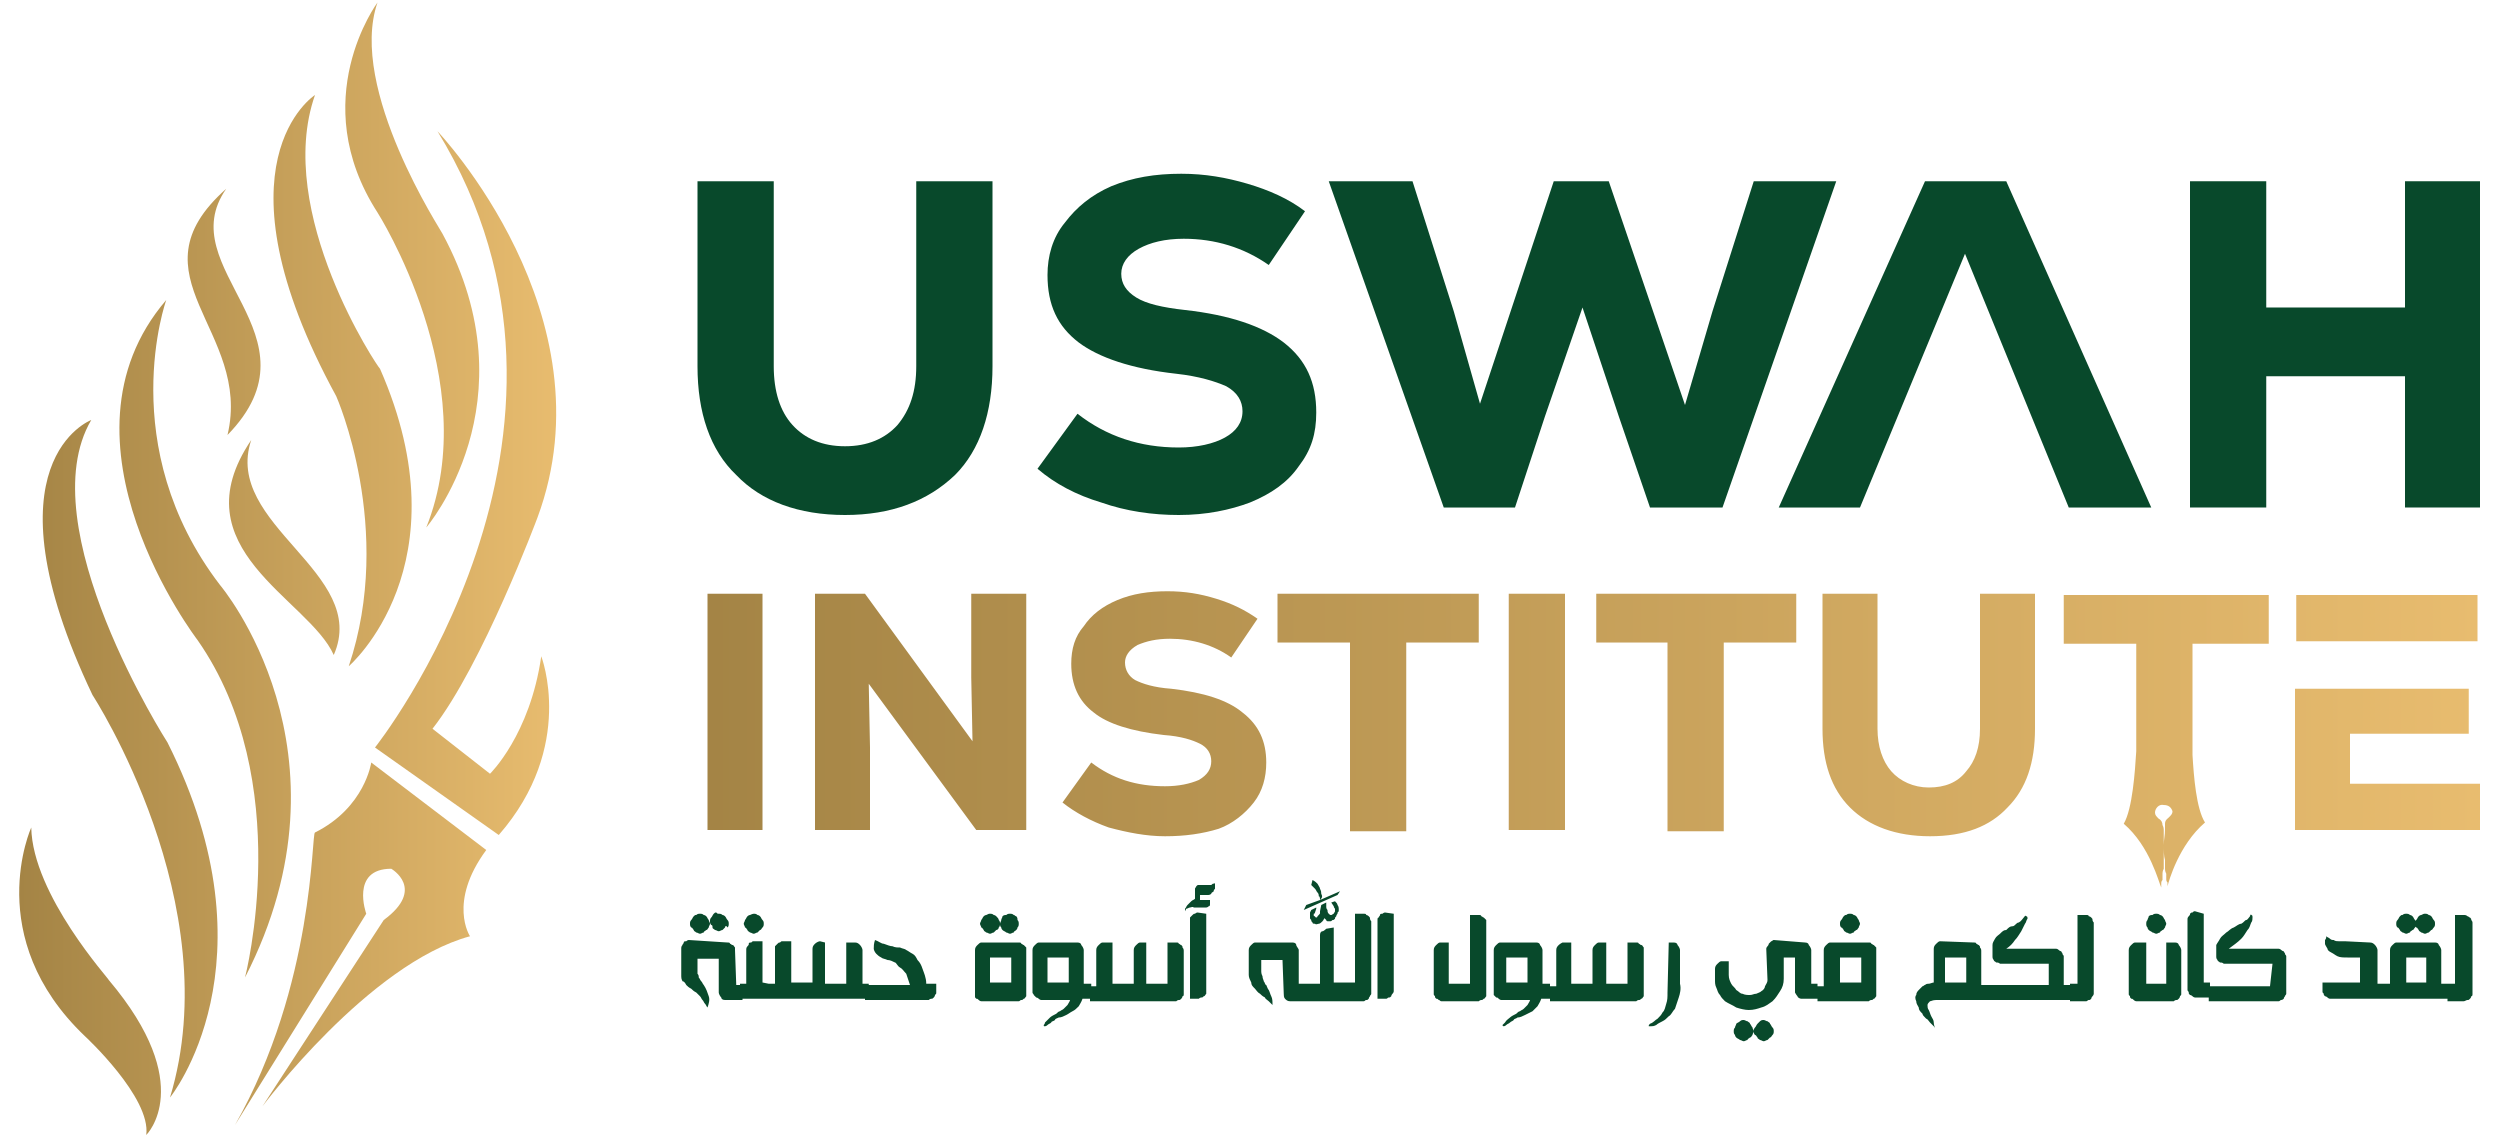 <?xml version="1.0" encoding="UTF-8"?>
<svg xmlns="http://www.w3.org/2000/svg" xmlns:xlink="http://www.w3.org/1999/xlink" version="1.1" id="Layer_1" x="0px" y="0px" viewBox="0 0 200 91" style="enable-background:new 0 0 200 91;" xml:space="preserve">
<style type="text/css">
	.st0{fill:#08492B;}
	.st1{fill-rule:evenodd;clip-rule:evenodd;fill:url(#SVGID_1_);}
	.st2{fill-rule:evenodd;clip-rule:evenodd;fill:url(#SVGID_00000091733566218214987020000009292181667212418179_);}
</style>
<g>
	<path class="st0" d="M67.6,41.2c-3.7,0-6.7-1.1-8.7-3.2c-2.1-2-3.1-5-3.1-8.7V14.5h6.1v14.8c0,2,0.5,3.6,1.5,4.7   c1,1.1,2.4,1.7,4.2,1.7c1.8,0,3.2-0.6,4.2-1.7c1-1.2,1.5-2.7,1.5-4.7V14.5h6.1v14.8c0,3.7-1,6.7-3,8.7   C74.2,40.1,71.3,41.2,67.6,41.2L67.6,41.2z"></path>
	<path class="st0" d="M94.3,41.2c-2.1,0-4.2-0.3-6.2-1c-2-0.6-3.7-1.5-5.1-2.7l3.2-4.4c2.3,1.8,5,2.7,8.1,2.7c1.5,0,2.8-0.3,3.7-0.8   c0.9-0.5,1.4-1.2,1.4-2.1c0-0.8-0.4-1.5-1.3-2c-0.9-0.4-2.2-0.8-4-1c-3.6-0.4-6.2-1.3-7.8-2.5c-1.7-1.3-2.5-3-2.5-5.4   c0-1.5,0.4-3,1.4-4.2c0.9-1.2,2.1-2.2,3.7-2.9c1.7-0.7,3.5-1,5.6-1c1.9,0,3.6,0.3,5.3,0.8c1.7,0.5,3.3,1.2,4.6,2.2l-2.9,4.3   c-2-1.4-4.3-2.1-6.8-2.1c-1.5,0-2.7,0.3-3.6,0.8c-0.9,0.5-1.4,1.2-1.4,2c0,0.8,0.4,1.4,1.2,1.9c0.8,0.5,2.1,0.8,3.9,1   c3.6,0.4,6.2,1.3,7.9,2.6c1.8,1.4,2.6,3.2,2.6,5.6c0,1.7-0.4,3-1.4,4.3c-0.9,1.3-2.2,2.2-3.9,2.9C98.4,40.8,96.5,41.2,94.3,41.2   L94.3,41.2z"></path>
	<polygon class="st0" points="140.3,14.5 146.9,14.5 137.8,40.6 132,40.6 129.5,33.3 126.6,24.6 123.6,33.3 121.2,40.6 115.5,40.6    106.3,14.5 113,14.5 116.3,24.9 118.4,32.3 124.3,14.5 128.7,14.5 134.8,32.4 137,24.9  "></polygon>
	<polygon class="st0" points="165.5,40.6 157.2,20.3 148.8,40.6 142.3,40.6 154,14.5 160.5,14.5 172.1,40.6  "></polygon>
	<polygon class="st0" points="192.4,14.5 198.4,14.5 198.4,40.6 192.4,40.6 192.4,30.1 181.3,30.1 181.3,40.6 175.2,40.6    175.2,14.5 181.3,14.5 181.3,24.6 192.4,24.6  "></polygon>
	
		<linearGradient id="SVGID_1_" gradientUnits="userSpaceOnUse" x1="56.592" y1="31.969" x2="198.429" y2="31.969" gradientTransform="matrix(1 0 0 -1 0 91)">
		<stop offset="0" style="stop-color:#A48445"></stop>
		<stop offset="1" style="stop-color:#E8BC6F"></stop>
	</linearGradient>
	<path class="st1" d="M56.6,47.5H61v18.9h-4.4V47.5z M188,62.7h10.4v3.7h-14.8V55.1c4.7,0,9.3,0,13.9,0v3.6H188V62.7z M183.7,51.3   v-3.7h14.5v3.7C193.3,51.3,188.5,51.3,183.7,51.3L183.7,51.3z M175.4,60.4c0.1,1.7,0.3,4.3,1,5.4c-2.1,1.8-2.9,4.7-3,5.1   c0-0.1,0-0.2,0-0.3c-0.1-0.1-0.1-0.2-0.1-0.3c0-0.2,0-0.3,0-0.4c-0.1-0.2-0.1-0.3-0.1-0.5c0-0.2,0-0.4,0-0.6   c-0.1-0.3-0.1-0.8-0.1-1.2c0-0.4,0.1-0.8,0.1-1.2c0-0.2,0-0.4,0-0.5l0,0c0-0.3,0.2-0.4,0.3-0.5c0.2-0.2,0.3-0.3,0.3-0.5   c-0.1-0.3-0.3-0.5-0.7-0.5c-0.4-0.1-0.7,0.3-0.7,0.6c0,0.2,0.1,0.3,0.3,0.5c0.2,0.1,0.3,0.3,0.3,0.5l0,0c0.1,0.2,0.1,0.3,0.1,0.5   c0,0.4,0,0.8,0,1.2c0,0.4,0,0.8,0,1.2c0,0.2,0,0.4,0,0.6c-0.1,0.2-0.1,0.3-0.1,0.5c0,0.2,0,0.3,0,0.4c-0.1,0.1-0.1,0.2-0.1,0.3   s0,0.2,0,0.3c-0.2-0.4-0.9-3.3-3-5.1c0.7-1.2,0.9-4.2,1-5.8v-8.6h-5.8v-3.9h10.2h0.1h6.1v3.9h-6.1L175.4,60.4L175.4,60.4z    M77.7,47.5h4.4v18.9h-4l-8.6-11.7l0.1,5.1v6.6h-4.4V47.5h4l8.6,11.8l-0.1-5.1L77.7,47.5L77.7,47.5z M93.2,66.9   c-1.5,0-3-0.3-4.5-0.7c-1.4-0.5-2.7-1.2-3.7-2l2.3-3.2c1.7,1.3,3.6,1.9,5.9,1.9c1.1,0,2-0.2,2.7-0.5c0.7-0.4,1-0.9,1-1.5   c0-0.6-0.3-1.1-0.9-1.4c-0.6-0.3-1.5-0.6-2.9-0.7c-2.6-0.3-4.5-0.9-5.6-1.8c-1.2-0.9-1.8-2.2-1.8-3.9c0-1.2,0.3-2.2,1-3   c0.6-0.9,1.5-1.6,2.7-2.1c1.2-0.5,2.5-0.7,4-0.7c1.4,0,2.6,0.2,3.9,0.6c1.3,0.4,2.3,0.9,3.3,1.6l-2.1,3.1c-1.4-1-3.1-1.5-4.9-1.5   c-1.1,0-1.9,0.2-2.6,0.5c-0.7,0.4-1,0.9-1,1.4c0,0.6,0.3,1.1,0.8,1.4c0.6,0.3,1.5,0.6,2.9,0.7c2.6,0.3,4.5,0.9,5.7,1.9   c1.3,1,1.9,2.3,1.9,4c0,1.2-0.3,2.3-1,3.2c-0.7,0.9-1.7,1.7-2.8,2.1C96.2,66.7,94.8,66.9,93.2,66.9L93.2,66.9z M118.3,47.5v3.9   h-5.8v15.1H108V51.4h-5.8v-3.9H118.3z M120.7,47.5h4.5v18.9h-4.5V47.5z M143.7,47.5v3.9h-5.8v15.1h-4.5V51.4h-5.7v-3.9H143.7z    M154.4,66.9c-2.7,0-4.9-0.8-6.4-2.3s-2.2-3.6-2.2-6.3V47.5h4.4v10.8c0,1.4,0.4,2.6,1.1,3.4c0.7,0.8,1.8,1.3,3,1.3   c1.3,0,2.3-0.4,3-1.3c0.7-0.8,1.1-1.9,1.1-3.4V47.5h4.4v10.8c0,2.7-0.7,4.8-2.2,6.3C159.2,66.1,157.2,66.9,154.4,66.9L154.4,66.9z"></path>
	<path class="st0" d="M58.2,75.4c0.1,0,0.2,0,0.2,0.1c0.1,0,0.1,0.1,0.2,0.1s0.1,0.1,0.2,0.2c0,0.1,0,0.2,0,0.2l0.1,2.8h0.5v1.2H58   c-0.2,0-0.3-0.1-0.3-0.2c-0.1-0.1-0.2-0.3-0.2-0.4v-2.7h-1.7v0.8c0,0.2,0,0.3,0,0.4c0.1,0.1,0.1,0.2,0.1,0.3   c0.1,0.1,0.1,0.2,0.2,0.3c0.1,0.1,0.1,0.2,0.2,0.3c0.2,0.3,0.3,0.6,0.4,0.9c0.1,0.3,0,0.6-0.1,0.9c-0.1-0.1-0.1-0.2-0.2-0.3   c-0.1-0.1-0.1-0.2-0.2-0.3c-0.1-0.1-0.1-0.2-0.2-0.3c-0.1-0.1-0.2-0.2-0.3-0.3c-0.2-0.1-0.3-0.2-0.4-0.3c-0.2-0.1-0.3-0.2-0.4-0.3   c-0.1-0.2-0.2-0.3-0.3-0.3c-0.1-0.2-0.1-0.3-0.1-0.4v-2.2c0-0.1,0-0.2,0.1-0.3c0-0.1,0.1-0.1,0.1-0.2c0-0.1,0.1-0.1,0.2-0.1   c0.1-0.1,0.2-0.1,0.2-0.1L58.2,75.4L58.2,75.4z M56,73.1c0.1,0,0.2,0,0.3,0.1c0.1,0,0.2,0.1,0.2,0.1c0.1,0.1,0.1,0.2,0.2,0.3   c0,0.1,0.1,0.2,0.1,0.3c0,0.1-0.1,0.2-0.1,0.3c-0.1,0.1-0.1,0.2-0.2,0.2c-0.1,0.1-0.2,0.1-0.2,0.2c-0.1,0-0.2,0.1-0.3,0.1   s-0.2-0.1-0.3-0.1c-0.1-0.1-0.2-0.1-0.2-0.2c-0.1-0.1-0.1-0.2-0.2-0.2c-0.1-0.1-0.1-0.2-0.1-0.3c0-0.1,0-0.2,0.1-0.3   c0.1-0.1,0.1-0.2,0.2-0.3c0.1-0.1,0.1-0.1,0.2-0.1C55.8,73.1,55.9,73.1,56,73.1L56,73.1z M57.5,73.1c0.1,0,0.2,0,0.3,0.1   c0.1,0,0.2,0.1,0.2,0.1c0.1,0.1,0.1,0.2,0.2,0.3c0.1,0.1,0.1,0.2,0.1,0.3c0,0.1,0,0.2-0.1,0.3C58.1,74,58,74.1,58,74.2   c-0.1,0.1-0.1,0.1-0.2,0.2c-0.1,0-0.2,0.1-0.3,0.1s-0.2-0.1-0.3-0.1c-0.1-0.1-0.2-0.1-0.2-0.2C57,74.1,57,74,56.9,74   c-0.1-0.1-0.1-0.2-0.1-0.3c0-0.1,0-0.2,0.1-0.3c0.1-0.1,0.1-0.2,0.2-0.3c0.1-0.1,0.1-0.1,0.2-0.1C57.4,73.1,57.4,73.1,57.5,73.1   L57.5,73.1z M60.3,73.1c0.1,0,0.2,0,0.3,0.1c0.1,0,0.2,0.1,0.2,0.1c0.1,0.1,0.1,0.2,0.2,0.3c0.1,0.1,0.1,0.2,0.1,0.3   c0,0.1,0,0.2-0.1,0.3c-0.1,0.1-0.1,0.2-0.2,0.2c-0.1,0.1-0.1,0.1-0.2,0.2c-0.1,0-0.2,0.1-0.3,0.1c-0.1,0-0.2-0.1-0.3-0.1   c-0.1-0.1-0.2-0.1-0.2-0.2c-0.1-0.1-0.1-0.2-0.2-0.2c0-0.1-0.1-0.2-0.1-0.3c0-0.1,0.1-0.2,0.1-0.3c0.1-0.1,0.1-0.2,0.2-0.3   c0.1-0.1,0.2-0.1,0.2-0.1C60.2,73.1,60.3,73.1,60.3,73.1L60.3,73.1z M61.5,78.7v1.2h-2.3v-1.2h0.5v-2.7c0-0.1,0-0.2,0.1-0.3   c0.1-0.1,0.1-0.1,0.1-0.2c0-0.1,0.1-0.1,0.2-0.1c0.1-0.1,0.1-0.1,0.2-0.1H61v3.3L61.5,78.7L61.5,78.7z M66,75.4v3.3h1.7v-3.3h0.7   c0.2,0,0.3,0.1,0.4,0.2c0.1,0.1,0.2,0.3,0.2,0.4v2.7h0.5v1.2h-8v-1.2H62V76c0-0.1,0-0.2,0-0.3c0.1-0.1,0.1-0.1,0.2-0.2   c0.1-0.1,0.1-0.1,0.2-0.1c0.1-0.1,0.1-0.1,0.2-0.1h0.7v3.3h1.7v-2.7c0-0.2,0.1-0.3,0.2-0.4s0.3-0.2,0.4-0.2L66,75.4L66,75.4z    M74.9,78.7v0.7c0,0.1,0,0.1-0.1,0.2c0,0.1-0.1,0.2-0.1,0.2c-0.1,0.1-0.1,0.1-0.2,0.1c-0.1,0-0.2,0.1-0.2,0.1h-5.1v-1.2h3.6   c-0.1-0.3-0.2-0.6-0.3-0.9c-0.2-0.2-0.3-0.4-0.5-0.5S71.7,77,71.6,77c-0.2-0.1-0.4-0.2-0.6-0.2c-0.2-0.1-0.4-0.1-0.5-0.2   c-0.2-0.1-0.3-0.2-0.4-0.3s-0.2-0.3-0.2-0.4c0-0.2,0-0.4,0.1-0.7c0.3,0.1,0.5,0.3,0.7,0.3c0.3,0.1,0.5,0.2,0.7,0.2   c0.2,0.1,0.4,0.1,0.6,0.1c0.2,0.1,0.4,0.1,0.5,0.2c0.2,0.1,0.3,0.2,0.5,0.3c0.2,0.1,0.3,0.3,0.4,0.5c0.2,0.2,0.3,0.4,0.4,0.7   c0.1,0.3,0.3,0.7,0.3,1.2L74.9,78.7L74.9,78.7z M79.2,76.6v2h1.7v-2H79.2z M81.5,75.4c0.1,0,0.2,0,0.2,0.1c0.1,0,0.1,0.1,0.2,0.1   c0.1,0.1,0.1,0.1,0.2,0.2c0,0.1,0,0.2,0,0.3v3.4c0,0.1,0,0.2,0,0.2c-0.1,0.1-0.1,0.2-0.2,0.2c-0.1,0.1-0.1,0.1-0.2,0.1   c-0.1,0-0.1,0.1-0.2,0.1h-3c-0.1,0-0.2-0.1-0.2-0.1c-0.1-0.1-0.1-0.1-0.2-0.1c-0.1-0.1-0.1-0.1-0.1-0.2C78,79.5,78,79.5,78,79.4V76   c0-0.2,0.1-0.3,0.2-0.4c0.1-0.1,0.2-0.2,0.3-0.2L81.5,75.4L81.5,75.4z M79.2,73.1c0.1,0,0.2,0,0.3,0.1c0.1,0,0.2,0.1,0.2,0.1   c0.1,0.1,0.2,0.2,0.2,0.3c0.1,0.1,0.1,0.2,0.1,0.3c0,0.1,0,0.2-0.1,0.3c0,0.1-0.1,0.2-0.2,0.2c-0.1,0.1-0.1,0.1-0.2,0.2   c-0.1,0-0.2,0.1-0.3,0.1s-0.2-0.1-0.3-0.1c-0.1-0.1-0.2-0.1-0.2-0.2c-0.1-0.1-0.1-0.2-0.2-0.2c0-0.1-0.1-0.2-0.1-0.3   c0-0.1,0.1-0.2,0.1-0.3c0.1-0.1,0.1-0.2,0.2-0.3c0.1-0.1,0.2-0.1,0.2-0.1C79.1,73.1,79.1,73.1,79.2,73.1L79.2,73.1z M80.8,73.1   c0.1,0,0.2,0,0.3,0.1c0.1,0,0.1,0.1,0.2,0.1c0.1,0.1,0.1,0.2,0.1,0.3c0.1,0.1,0.1,0.2,0.1,0.3c0,0.1,0,0.2-0.1,0.3   c0,0.1-0.1,0.2-0.1,0.2c-0.1,0.1-0.2,0.1-0.2,0.2c-0.1,0-0.2,0.1-0.3,0.1c-0.1,0-0.2-0.1-0.3-0.1c-0.1-0.1-0.2-0.1-0.3-0.2   c-0.1-0.1-0.1-0.2-0.1-0.2c-0.1-0.1-0.1-0.2-0.1-0.3c0-0.1,0.1-0.2,0.1-0.3c0-0.1,0.1-0.2,0.1-0.3c0.1-0.1,0.2-0.1,0.3-0.1   C80.6,73.1,80.7,73.1,80.8,73.1L80.8,73.1z M83.8,76.6v2h1.7v-2H83.8z M86.2,75.4c0.2,0,0.3,0.1,0.3,0.2c0.1,0.1,0.2,0.3,0.2,0.4   v2.7h0.6v1.2h-0.7c-0.1,0.3-0.2,0.4-0.3,0.6c-0.2,0.2-0.3,0.3-0.5,0.4c-0.2,0.1-0.3,0.2-0.5,0.3c-0.2,0.1-0.4,0.2-0.6,0.2   c-0.2,0.1-0.3,0.1-0.3,0.2c-0.1,0.1-0.3,0.1-0.3,0.2c-0.1,0.1-0.2,0.1-0.3,0.2c-0.1,0.1-0.2,0.1-0.2,0.1c-0.1,0-0.1,0-0.1-0.1   c0,0,0.1-0.1,0.1-0.2c0.2-0.2,0.3-0.3,0.4-0.4s0.3-0.2,0.5-0.3c0.1-0.1,0.2-0.2,0.3-0.2c0.1-0.1,0.2-0.1,0.3-0.2   c0.1-0.1,0.2-0.2,0.3-0.3c0.1-0.2,0.2-0.3,0.2-0.4h-2.3c-0.1,0-0.2-0.1-0.2-0.1c-0.1-0.1-0.2-0.1-0.2-0.1c-0.1-0.1-0.1-0.1-0.2-0.2   c0-0.1-0.1-0.1-0.1-0.2V76c0-0.2,0.1-0.3,0.2-0.4c0.1-0.1,0.2-0.2,0.3-0.2L86.2,75.4L86.2,75.4z M91.7,75.4v3.3h1.7v-3.3h0.7   c0.1,0,0.2,0,0.2,0.1c0.1,0,0.1,0.1,0.2,0.1c0.1,0.1,0.1,0.1,0.1,0.2c0.1,0.1,0.1,0.2,0.1,0.3v3.4c0,0.1,0,0.2-0.1,0.2   c0,0.1-0.1,0.2-0.1,0.2c-0.1,0.1-0.1,0.1-0.2,0.1c-0.1,0-0.2,0.1-0.2,0.1h-6.9v-1.2h0.5V76c0-0.2,0.1-0.3,0.2-0.4s0.2-0.2,0.3-0.2   H89v3.3h1.7V76c0-0.2,0.1-0.3,0.2-0.4s0.2-0.2,0.3-0.2L91.7,75.4L91.7,75.4z M96.5,73.1v6.2c0,0.1,0,0.2,0,0.2   c-0.1,0.1-0.1,0.2-0.2,0.2c-0.1,0.1-0.1,0.1-0.2,0.1c-0.1,0-0.2,0.1-0.2,0.1h-0.7v-6.3c0-0.1,0-0.2,0-0.2c0.1-0.1,0.1-0.1,0.2-0.2   s0.1-0.1,0.2-0.1c0.1-0.1,0.2-0.1,0.2-0.1L96.5,73.1L96.5,73.1z M94.8,72.9c0-0.1,0-0.1,0-0.2c0.1-0.1,0.1-0.2,0.2-0.3   c0.1-0.1,0.2-0.2,0.3-0.3c0.1-0.1,0.2-0.1,0.3-0.2v-0.8c0-0.1,0.1-0.1,0.1-0.2c0.1-0.1,0.1-0.1,0.2-0.1h0.5c0.1,0,0.1,0,0.2,0   c0.1,0,0.1,0,0.2,0c0,0,0.1,0,0.1,0c0.1-0.1,0.1-0.1,0.2-0.1c0-0.1,0.1,0,0.1,0c0,0.1,0,0.1,0,0.2c0,0.1,0,0.1,0,0.2   c-0.1,0.1-0.1,0.1-0.1,0.2c-0.1,0.1-0.2,0.1-0.2,0.2c-0.1,0.1-0.2,0.1-0.3,0.1H96v0.4h0.8v0.3c0,0.1,0,0.2-0.1,0.2   c-0.1,0.1-0.2,0.1-0.2,0.1h-1c-0.1-0.1-0.2,0-0.3,0s-0.2,0.1-0.3,0.1L94.8,72.9z M106.7,74.2v4.4h1.7v-5.5h0.7c0.1,0,0.2,0,0.2,0.1   c0.1,0,0.2,0.1,0.2,0.1c0.1,0.1,0.1,0.1,0.1,0.2c0,0.1,0.1,0.2,0.1,0.2v5.8c0,0.1-0.1,0.1-0.1,0.2c-0.1,0.1-0.1,0.2-0.1,0.2   c-0.1,0.1-0.1,0.1-0.2,0.1c-0.1,0-0.1,0.1-0.2,0.1h-5.9c-0.2,0-0.3-0.1-0.4-0.2s-0.1-0.3-0.1-0.4l-0.1-2.7h-1.7v0.8   c0,0.2,0,0.3,0.1,0.5c0,0.2,0.1,0.3,0.1,0.4c0.1,0.1,0.1,0.3,0.2,0.3c0.1,0.2,0.1,0.3,0.2,0.4c0.1,0.2,0.1,0.3,0.2,0.5   c0.1,0.2,0.1,0.4,0.1,0.7c-0.1-0.1-0.2-0.2-0.3-0.3c-0.1-0.1-0.3-0.2-0.3-0.3c-0.2-0.1-0.3-0.2-0.4-0.3c-0.2-0.1-0.3-0.3-0.4-0.4   c-0.2-0.2-0.3-0.3-0.3-0.5c-0.1-0.2-0.2-0.4-0.2-0.6v-2c0-0.2,0.1-0.3,0.2-0.4s0.2-0.2,0.3-0.2h3c0.2,0,0.3,0.1,0.3,0.2   s0.2,0.3,0.2,0.4v2.7h1.7v-3.9c0-0.2,0.1-0.3,0.2-0.3s0.3-0.2,0.3-0.2L106.7,74.2L106.7,74.2z M106.8,72.1c0.1,0.1,0.2,0.2,0.2,0.3   c0.1,0.1,0.1,0.3,0.1,0.3c0,0.1,0,0.1,0,0.2C107,73,107,73,107,73.1c-0.1,0.1-0.1,0.2-0.1,0.2c-0.1,0.1-0.1,0.1-0.1,0.2   c-0.1,0.1-0.1,0.1-0.2,0.1c-0.1,0.1-0.1,0.1-0.2,0.1c-0.1,0-0.1,0-0.2,0s-0.1-0.1-0.1-0.1c-0.1-0.1-0.1-0.1-0.1-0.1   c0,0-0.1-0.1-0.1-0.1H106c-0.1,0.1-0.1,0.2-0.2,0.3c-0.1,0.1-0.2,0.2-0.3,0.2c-0.1,0-0.2,0.1-0.3,0c-0.1,0-0.2,0-0.2-0.1   c-0.1-0.1-0.1-0.1-0.1-0.2c-0.1-0.1-0.1-0.1-0.1-0.2c0-0.1,0-0.1,0-0.2c0-0.1,0-0.2,0-0.2l0.1-0.2l0.4-0.2v0.1l-0.1,0.3   c0,0,0,0.1-0.1,0.1c0,0.1,0,0.1,0,0.1c0,0.1,0,0.1,0.1,0.1c0,0.1,0.1,0.1,0.1,0.1c0,0,0.1,0,0.1-0.1c0.1-0.1,0.1-0.1,0.1-0.1   c0.1-0.1,0.1-0.1,0.1-0.2c0-0.1,0-0.1,0-0.1l0.1-0.5l0,0l0.4-0.2c0,0.1,0,0.2,0,0.3c0,0.1,0,0.2,0.1,0.3c0,0.1,0,0.2,0.1,0.3   c0.1,0.1,0.1,0.1,0.2,0.1c0.1,0,0.1-0.1,0.2-0.1c0-0.1,0.1-0.1,0.1-0.2c0-0.1,0-0.2,0-0.2c-0.1-0.1-0.1-0.2-0.1-0.2l-0.2-0.3   L106.8,72.1z M105.6,72c0-0.1,0-0.3-0.1-0.3c0-0.1,0-0.2-0.1-0.3c-0.1-0.1-0.1-0.2-0.2-0.3c-0.1-0.1-0.2-0.2-0.3-0.3l0.1-0.4   c0.2,0.1,0.3,0.2,0.4,0.3c0.1,0.2,0.2,0.3,0.2,0.4c0.1,0.2,0.1,0.3,0.1,0.4C105.8,71.7,105.8,71.8,105.6,72l1.6-0.7l-0.2,0.3   l-2.7,1.2l0.2-0.4L105.6,72z M111.5,73.1v6.2c0,0.1-0.1,0.2-0.1,0.2c-0.1,0.1-0.1,0.2-0.1,0.2c-0.1,0.1-0.1,0.1-0.2,0.1   c-0.1,0-0.1,0.1-0.2,0.1h-0.7v-6.3c0-0.1,0-0.2,0.1-0.2c0-0.1,0.1-0.1,0.1-0.2c0-0.1,0.1-0.1,0.2-0.1c0.1-0.1,0.2-0.1,0.2-0.1   L111.5,73.1L111.5,73.1z M115.9,75.4v3.3h1.7v-5.5h0.7c0.1,0,0.2,0,0.2,0.1c0.1,0,0.1,0.1,0.2,0.1c0.1,0.1,0.1,0.1,0.2,0.2   c0,0.1,0,0.2,0,0.2v5.7c0,0.1,0,0.2,0,0.2c-0.1,0.1-0.1,0.2-0.2,0.2c-0.1,0.1-0.1,0.1-0.2,0.1c-0.1,0-0.2,0.1-0.2,0.1h-3   c-0.1,0-0.1-0.1-0.2-0.1c-0.1-0.1-0.1-0.1-0.2-0.1c-0.1-0.1-0.1-0.1-0.1-0.2c-0.1-0.1-0.1-0.1-0.1-0.2V76c0-0.2,0.1-0.3,0.2-0.4   s0.2-0.2,0.3-0.2C115.2,75.4,115.9,75.4,115.9,75.4z M120.5,76.6v2h1.7v-2H120.5z M122.9,75.4c0.2,0,0.3,0.1,0.3,0.2   c0.1,0.1,0.2,0.3,0.2,0.4v2.7h0.6v1.2h-0.7c-0.1,0.3-0.2,0.4-0.3,0.6c-0.2,0.2-0.3,0.3-0.4,0.4c-0.2,0.1-0.4,0.2-0.6,0.3   c-0.2,0.1-0.4,0.2-0.6,0.2c-0.1,0.1-0.3,0.1-0.3,0.2c-0.1,0.1-0.2,0.1-0.3,0.2c-0.1,0.1-0.2,0.1-0.3,0.2c-0.1,0.1-0.2,0.1-0.2,0.1   c0,0-0.1,0-0.1-0.1c0,0,0.1-0.1,0.2-0.2c0.1-0.2,0.3-0.3,0.4-0.4c0.1-0.1,0.3-0.2,0.5-0.3c0.1-0.1,0.2-0.2,0.3-0.2   c0.1-0.1,0.2-0.1,0.3-0.2c0.1-0.1,0.2-0.2,0.3-0.3c0.1-0.2,0.2-0.3,0.2-0.4h-2.3c-0.1,0-0.2-0.1-0.2-0.1c-0.1-0.1-0.1-0.1-0.2-0.1   c-0.1-0.1-0.1-0.1-0.2-0.2c0-0.1,0-0.1,0-0.2V76c0-0.2,0.1-0.3,0.2-0.4s0.2-0.2,0.3-0.2L122.9,75.4L122.9,75.4z M128.5,75.4v3.3   h1.7v-3.3h0.7c0.1,0,0.2,0,0.2,0.1c0.1,0,0.1,0.1,0.2,0.1s0.1,0.1,0.2,0.2c0,0.1,0,0.2,0,0.3v3.4c0,0.1,0,0.2,0,0.2   c-0.1,0.1-0.1,0.2-0.2,0.2c-0.1,0.1-0.1,0.1-0.2,0.1c-0.1,0-0.2,0.1-0.2,0.1H124v-1.2h0.5V76c0-0.2,0.1-0.3,0.2-0.4   s0.3-0.2,0.3-0.2h0.7v3.3h1.7V76c0-0.2,0.1-0.3,0.2-0.4s0.2-0.2,0.3-0.2L128.5,75.4L128.5,75.4z M133.9,75.4c0.2,0,0.3,0.1,0.3,0.2   c0.1,0.1,0.2,0.3,0.2,0.4v2.7c0.1,0.4,0,0.8-0.1,1.1c-0.1,0.3-0.2,0.6-0.3,0.9c-0.2,0.2-0.3,0.5-0.5,0.6c-0.2,0.2-0.3,0.3-0.5,0.4   s-0.4,0.2-0.5,0.3c-0.2,0.1-0.3,0.1-0.4,0.1c-0.1,0-0.2,0-0.2,0c0-0.1,0-0.1,0.1-0.2c0.3-0.1,0.4-0.3,0.6-0.4   c0.2-0.2,0.3-0.3,0.4-0.5c0.2-0.2,0.2-0.4,0.3-0.7c0.1-0.3,0.1-0.5,0.1-0.9l0.1-4L133.9,75.4L133.9,75.4z M144.4,75.4   c0.2,0,0.3,0.1,0.3,0.2c0.1,0.1,0.2,0.3,0.2,0.4v2.7h0.5v1.2h-1.3c-0.1,0-0.3-0.1-0.3-0.2c-0.1-0.1-0.2-0.3-0.2-0.3v-2.8h-0.9   c0,0.2,0,0.3,0,0.4c0,0.2,0,0.3,0,0.5c0,0.2,0,0.3,0,0.4c0,0.2,0,0.3,0,0.4c0,0.4-0.1,0.7-0.3,1c-0.2,0.3-0.3,0.5-0.6,0.8   c-0.3,0.2-0.5,0.4-0.9,0.5c-0.3,0.1-0.6,0.2-1,0.2c-0.3,0-0.7-0.1-1-0.2c-0.3-0.2-0.6-0.3-0.9-0.5c-0.2-0.2-0.3-0.3-0.4-0.5   c-0.2-0.2-0.2-0.4-0.3-0.6c-0.1-0.2-0.1-0.4-0.1-0.6c0-0.2,0-0.4,0-0.7v-0.2c0-0.2,0.1-0.3,0.2-0.4c0.1-0.1,0.2-0.2,0.3-0.2h0.6   v1.1c0,0.3,0.1,0.5,0.2,0.7c0.1,0.2,0.3,0.3,0.4,0.5c0.2,0.1,0.3,0.3,0.5,0.3c0.2,0.1,0.4,0.1,0.6,0.1c0.2,0,0.3-0.1,0.5-0.1   c0.2-0.1,0.3-0.1,0.4-0.2c0.2-0.1,0.3-0.3,0.3-0.4c0.1-0.2,0.2-0.3,0.2-0.5l-0.1-2.5c0-0.1,0.1-0.2,0.1-0.2   c0.1-0.1,0.1-0.2,0.1-0.2c0.1-0.1,0.1-0.1,0.2-0.2c0.1,0,0.1-0.1,0.2-0.1L144.4,75.4L144.4,75.4z M139.5,81.6   c0.1,0,0.2,0.1,0.3,0.1c0.1,0.1,0.2,0.1,0.2,0.2c0.1,0.1,0.1,0.2,0.2,0.3c0,0.1,0.1,0.2,0.1,0.3s-0.1,0.2-0.1,0.3   c-0.1,0.1-0.1,0.2-0.2,0.2c-0.1,0.1-0.2,0.1-0.2,0.2c-0.1,0-0.2,0.1-0.3,0.1c-0.1,0-0.2-0.1-0.3-0.1c-0.1-0.1-0.2-0.1-0.3-0.2   c-0.1-0.1-0.1-0.2-0.1-0.2c-0.1-0.1-0.1-0.2-0.1-0.3s0-0.2,0.1-0.3c0-0.1,0.1-0.2,0.1-0.3c0.1-0.1,0.2-0.1,0.3-0.2   C139.3,81.6,139.4,81.6,139.5,81.6L139.5,81.6z M141.1,81.6c0.1,0,0.2,0.1,0.3,0.1c0.1,0.1,0.2,0.1,0.2,0.2   c0.1,0.1,0.1,0.2,0.2,0.3c0.1,0.1,0.1,0.2,0.1,0.3s0,0.2-0.1,0.3c-0.1,0.1-0.1,0.2-0.2,0.2c-0.1,0.1-0.1,0.1-0.2,0.2   c-0.1,0-0.2,0.1-0.3,0.1s-0.2-0.1-0.3-0.1c-0.1-0.1-0.2-0.1-0.2-0.2c-0.1-0.1-0.1-0.2-0.2-0.2c-0.1-0.1-0.1-0.2-0.1-0.3   s0-0.2,0.1-0.3c0.1-0.1,0.1-0.2,0.2-0.3c0.1-0.1,0.1-0.1,0.2-0.2C140.9,81.6,141,81.6,141.1,81.6L141.1,81.6z M148,73.1   c0.1,0,0.2,0,0.3,0.1c0.1,0,0.2,0.1,0.2,0.1c0.1,0.1,0.1,0.2,0.2,0.3c0,0.1,0.1,0.2,0.1,0.3c0,0.1-0.1,0.2-0.1,0.3   c-0.1,0.1-0.1,0.2-0.2,0.2c-0.1,0.1-0.2,0.1-0.2,0.2c-0.1,0-0.2,0.1-0.3,0.1c-0.1,0-0.2-0.1-0.3-0.1c-0.1-0.1-0.2-0.1-0.2-0.2   c-0.1-0.1-0.1-0.2-0.2-0.2c-0.1-0.1-0.1-0.2-0.1-0.3c0-0.1,0-0.2,0.1-0.3c0.1-0.1,0.1-0.2,0.2-0.3c0.1-0.1,0.1-0.1,0.2-0.1   C147.8,73.1,147.9,73.1,148,73.1L148,73.1z M147.2,76.6v2h1.7v-2H147.2z M149.5,75.4c0.1,0,0.2,0,0.2,0.1c0.1,0,0.1,0.1,0.2,0.1   c0.1,0.1,0.1,0.1,0.2,0.2c0,0.1,0,0.2,0,0.3v3.4c0,0.1,0,0.2,0,0.2c-0.1,0.1-0.1,0.2-0.2,0.2c-0.1,0.1-0.1,0.1-0.2,0.1   c-0.1,0-0.2,0.1-0.2,0.1h-4.1v-1.2h0.5V76c0-0.2,0.1-0.3,0.2-0.4c0.1-0.1,0.2-0.2,0.3-0.2L149.5,75.4L149.5,75.4z M155.6,76.6v2   h1.7v-2H155.6z M157.9,75.4c0.1,0,0.2,0,0.2,0.1c0.1,0,0.1,0.1,0.2,0.1c0.1,0.1,0.1,0.1,0.1,0.2c0.1,0.1,0.1,0.2,0.1,0.3v2.7h0.6   v1.2h-4.2c-0.3,0-0.4,0.1-0.5,0.1c-0.1,0.1-0.2,0.2-0.2,0.3c0,0.1,0,0.3,0.1,0.4c0.1,0.2,0.1,0.3,0.2,0.5c0.1,0.2,0.2,0.3,0.2,0.5   s0.1,0.4,0.1,0.5c0,0,0-0.1-0.1-0.2c-0.1-0.1-0.2-0.2-0.3-0.3c-0.1-0.1-0.2-0.3-0.3-0.3c-0.2-0.2-0.3-0.3-0.3-0.4   c-0.2-0.2-0.3-0.3-0.3-0.5c-0.1-0.2-0.2-0.3-0.2-0.5c-0.1-0.2-0.1-0.4,0-0.5c0-0.2,0.1-0.3,0.3-0.5c0.1-0.1,0.1-0.1,0.2-0.2   c0.1,0,0.1-0.1,0.2-0.1c0.1-0.1,0.2-0.1,0.3-0.1c0.1,0,0.3-0.1,0.4-0.1v-2.7c0-0.2,0.1-0.3,0.2-0.4c0.1-0.1,0.2-0.2,0.3-0.2   L157.9,75.4L157.9,75.4z M163.9,77.1h-3.6c-0.1,0-0.2,0-0.3,0c-0.1-0.1-0.2-0.1-0.3-0.1c-0.1-0.1-0.2-0.1-0.2-0.2   c-0.1-0.1-0.1-0.2-0.1-0.3v-0.9c0-0.2,0.1-0.3,0.2-0.5c0.1-0.2,0.3-0.3,0.4-0.4c0.2-0.2,0.3-0.3,0.5-0.3c0.2-0.2,0.3-0.3,0.5-0.3   s0.3-0.3,0.5-0.3c0.2-0.1,0.3-0.3,0.4-0.4c0.1-0.1,0.1-0.2,0.2-0.1c0.1,0,0.1,0.1,0.1,0.2c-0.1,0.1-0.1,0.3-0.2,0.4   c-0.1,0.2-0.2,0.4-0.3,0.6c-0.2,0.3-0.3,0.5-0.5,0.7c-0.2,0.3-0.4,0.5-0.7,0.7h4c0.1,0,0.2,0.1,0.2,0.1c0.1,0.1,0.2,0.1,0.2,0.1   c0,0.1,0.1,0.1,0.1,0.2c0,0.1,0.1,0.1,0.1,0.2v2.3h0.5v1.2H159v-1.2h4.9C163.9,78.7,163.9,77.1,163.9,77.1z"></path>
	<path class="st0" d="M165.6,78.7h0.6v-5.5h0.7c0.1,0,0.2,0,0.2,0.1c0.1,0,0.2,0.1,0.2,0.1c0.1,0.1,0.1,0.1,0.1,0.2   c0,0.1,0.1,0.2,0.1,0.2v5.7c0,0.1-0.1,0.2-0.1,0.2c-0.1,0.1-0.1,0.2-0.1,0.2c-0.1,0.1-0.1,0.1-0.2,0.1c-0.1,0-0.1,0.1-0.2,0.1h-1.3   V78.7z M172.5,73.1c0.1,0,0.2,0,0.3,0.1c0.1,0,0.2,0.1,0.2,0.1c0.1,0.1,0.1,0.2,0.2,0.3c0,0.1,0.1,0.2,0.1,0.3   c0,0.1-0.1,0.2-0.1,0.3c-0.1,0.1-0.1,0.2-0.2,0.2c-0.1,0.1-0.2,0.1-0.2,0.2c-0.1,0-0.2,0.1-0.3,0.1c-0.1,0-0.2-0.1-0.3-0.1   c-0.1-0.1-0.2-0.1-0.3-0.2c-0.1-0.1-0.1-0.2-0.1-0.2c-0.1-0.1-0.1-0.2-0.1-0.3c0-0.1,0-0.2,0.1-0.3c0-0.1,0.1-0.2,0.1-0.3   c0.1-0.1,0.2-0.1,0.3-0.1C172.3,73.1,172.4,73.1,172.5,73.1L172.5,73.1z M171.7,75.4v3.3h1.6v-3.3h0.7c0.2,0,0.3,0.1,0.3,0.2   c0.1,0.1,0.2,0.3,0.2,0.4v3.5c0,0.1,0,0.1-0.1,0.2c0,0.1-0.1,0.2-0.1,0.2c-0.1,0.1-0.1,0.1-0.2,0.1c-0.1,0-0.2,0.1-0.2,0.1h-3   c-0.1,0-0.2-0.1-0.2-0.1c-0.1-0.1-0.1-0.1-0.2-0.1c-0.1-0.1-0.1-0.1-0.1-0.2c-0.1-0.1-0.1-0.1-0.1-0.2V76c0-0.2,0.1-0.3,0.2-0.4   c0.1-0.1,0.2-0.2,0.3-0.2H171.7z M176.3,73.1v5.5h0.5v1.2h-1.2c-0.1,0-0.2-0.1-0.2-0.1c-0.1-0.1-0.2-0.1-0.2-0.1   c-0.1-0.1-0.1-0.1-0.1-0.2c0-0.1-0.1-0.1-0.1-0.2v-5.7c0-0.1,0.1-0.2,0.1-0.2c0.1-0.1,0.1-0.1,0.1-0.2c0.1-0.1,0.1-0.1,0.2-0.1   c0.1-0.1,0.1-0.1,0.2-0.1L176.3,73.1L176.3,73.1z M181.8,77.1h-3.6c-0.1,0-0.2,0-0.3,0c-0.1-0.1-0.2-0.1-0.3-0.1   c-0.1-0.1-0.2-0.1-0.2-0.2c-0.1-0.1-0.1-0.2-0.1-0.3v-0.9c0.1-0.2,0.2-0.3,0.3-0.5c0.1-0.2,0.3-0.3,0.5-0.5   c0.2-0.1,0.3-0.3,0.6-0.4c0.2-0.1,0.4-0.3,0.6-0.3c0.2-0.1,0.3-0.3,0.4-0.3s0.2-0.2,0.3-0.3c0-0.1,0.1-0.2,0.1-0.1   c0.1,0,0.1,0.1,0.1,0.2c0,0.1,0,0.3-0.1,0.4c-0.1,0.2-0.1,0.4-0.3,0.6c-0.2,0.3-0.3,0.5-0.5,0.7c-0.3,0.3-0.6,0.5-1,0.8h4   c0.1,0,0.2,0.1,0.2,0.1c0.1,0.1,0.2,0.1,0.2,0.1c0,0.1,0.1,0.1,0.1,0.2c0,0.1,0.1,0.1,0.1,0.2v3c0,0.1-0.1,0.1-0.1,0.2   c-0.1,0.1-0.1,0.2-0.1,0.2c-0.1,0.1-0.2,0.1-0.2,0.1c-0.1,0-0.1,0.1-0.2,0.1h-5.6v-1.2h4.9L181.8,77.1L181.8,77.1z M189.6,75.4   c0.2,0,0.3,0.1,0.4,0.2c0.1,0.1,0.2,0.3,0.2,0.4v2.7h0.5v1.2h-4.3c-0.1,0-0.2-0.1-0.2-0.1c-0.1-0.1-0.2-0.1-0.2-0.1   c-0.1-0.1-0.1-0.1-0.1-0.2c-0.1-0.1-0.1-0.1-0.1-0.2v-0.7h3v-2h-1c-0.3,0-0.6,0-0.8-0.1c-0.2-0.1-0.3-0.2-0.5-0.3   c-0.2-0.1-0.3-0.2-0.3-0.3c-0.1-0.2-0.2-0.3-0.2-0.4c0-0.1,0-0.2,0-0.3c0.1-0.1,0.1-0.2,0.1-0.3c0.1,0.1,0.2,0.1,0.3,0.2   c0.1,0.1,0.2,0.1,0.3,0.1c0.1,0.1,0.3,0.1,0.4,0.1s0.3,0,0.5,0L189.6,75.4L189.6,75.4z M192.5,76.6v2h1.6v-2H192.5z M194.8,75.4   c0.2,0,0.3,0.1,0.3,0.2c0.1,0.1,0.2,0.3,0.2,0.4v2.7h0.5v1.2h-5.1v-1.2h0.5V76c0-0.2,0.1-0.3,0.2-0.4c0.1-0.1,0.2-0.2,0.3-0.2   H194.8z M192.5,73.1c0.1,0,0.2,0,0.3,0.1c0.1,0,0.2,0.1,0.2,0.1c0.1,0.1,0.1,0.2,0.2,0.3c0.1,0.1,0.1,0.2,0.1,0.3   c0,0.1,0,0.2-0.1,0.3c-0.1,0.1-0.1,0.2-0.2,0.2c-0.1,0.1-0.2,0.1-0.2,0.2c-0.1,0-0.2,0.1-0.3,0.1c-0.1,0-0.2-0.1-0.3-0.1   c-0.1-0.1-0.2-0.1-0.2-0.2c-0.1-0.1-0.1-0.2-0.2-0.2c-0.1-0.1-0.1-0.2-0.1-0.3c0-0.1,0-0.2,0.1-0.3c0.1-0.1,0.1-0.2,0.2-0.3   c0.1-0.1,0.1-0.1,0.2-0.1C192.3,73.1,192.4,73.1,192.5,73.1L192.5,73.1z M194,73.1c0.1,0,0.2,0,0.3,0.1c0.1,0,0.2,0.1,0.2,0.1   c0.1,0.1,0.1,0.2,0.2,0.3c0.1,0.1,0.1,0.2,0.1,0.3c0,0.1,0,0.2-0.1,0.3c-0.1,0.1-0.1,0.2-0.2,0.2c-0.1,0.1-0.1,0.1-0.2,0.2   c-0.1,0-0.2,0.1-0.3,0.1c-0.1,0-0.2-0.1-0.3-0.1c-0.1-0.1-0.2-0.1-0.2-0.2c-0.1-0.1-0.1-0.2-0.2-0.2c-0.1-0.1-0.1-0.2-0.1-0.3   c0-0.1,0-0.2,0.1-0.3c0.1-0.1,0.1-0.2,0.2-0.3c0.1-0.1,0.2-0.1,0.2-0.1C193.9,73.1,193.9,73.1,194,73.1L194,73.1z M195.8,78.7h0.6   v-5.5h0.7c0.1,0,0.2,0,0.3,0.1c0.1,0,0.1,0.1,0.2,0.1c0.1,0.1,0.1,0.1,0.1,0.2c0.1,0.1,0.1,0.2,0.1,0.2v5.7c0,0.1,0,0.2-0.1,0.2   c0,0.1-0.1,0.2-0.1,0.2c-0.1,0.1-0.1,0.1-0.2,0.1c-0.1,0-0.2,0.1-0.3,0.1h-1.3V78.7z"></path>
	
		<linearGradient id="SVGID_00000007395310565143270230000007474586734086095796_" gradientUnits="userSpaceOnUse" x1="1.571" y1="45.5" x2="44.502" y2="45.5" gradientTransform="matrix(1 0 0 -1 0 91)">
		<stop offset="0" style="stop-color:#A48445"></stop>
		<stop offset="1" style="stop-color:#E8BC6F"></stop>
	</linearGradient>
	<path style="fill-rule:evenodd;clip-rule:evenodd;fill:url(#SVGID_00000007395310565143270230000007474586734086095796_);" d="   M30.2,0.2c0,0-5.8,7.8,0,16.8c0,0,8.6,13.5,3.9,25.2c0,0,8.6-10,1.3-23.5C35.4,18.6,27.8,7.1,30.2,0.2L30.2,0.2z M29.7,61   c0,0-0.5,3.6-4.5,5.6c-0.3,0,0,12.1-6.4,23.4l10.5-16.9c0,0-1.3-3.6,2-3.6c0,0,2.8,1.6-0.6,4.1l-9.7,14.9c0,0,8.5-11.4,16.6-13.6   c0,0-1.8-2.7,1.3-6.9L29.7,61z M2.5,66.2c0,0-4,8.8,4.3,16.7c0,0,5.3,4.9,4.9,7.9c0,0,4.1-4-3-12.4C8.8,78.4,2.6,71.6,2.5,66.2   L2.5,66.2z M20.1,35.2c-5.9,8.7,4.6,12.7,6.6,17.2C29.6,45.8,17.8,42,20.1,35.2L20.1,35.2z M7.3,33.6c0,0-8.8,3.3,0.1,22   c0,0,10.9,16.7,6.2,32.2c0,0,8.7-10.7-0.2-28.4C13.4,59.4,2.3,42.1,7.3,33.6L7.3,33.6z M13.3,24c0,0-4.2,11.7,4.3,22.8   c0,0,11.3,13.3,2,31.4c0,0,4.1-15.7-3.8-27C15.8,51.2,3.6,35.3,13.3,24L13.3,24z M18.1,15.1c-4.5,6.4,7.9,11.7,0.1,19.7   C20.2,26.4,10.2,22.1,18.1,15.1L18.1,15.1z M35,10.5c0,0,14,14.7,8,30.9c0,0-4.4,11.8-8.4,16.9l4.6,3.6c0,0,3.2-3.1,4.1-9.4   c0,0,2.8,7.2-3.4,14.3L30,59.8C30,59.8,49.9,34.8,35,10.5L35,10.5z M25.2,7.6c0,0-8.5,5.4,1.7,24.1c0,0,4.7,10.6,1,21.6   c0,0,9.4-8.1,2.5-23.8C30.3,29.5,21.9,17,25.2,7.6L25.2,7.6z"></path>
</g>
</svg>
